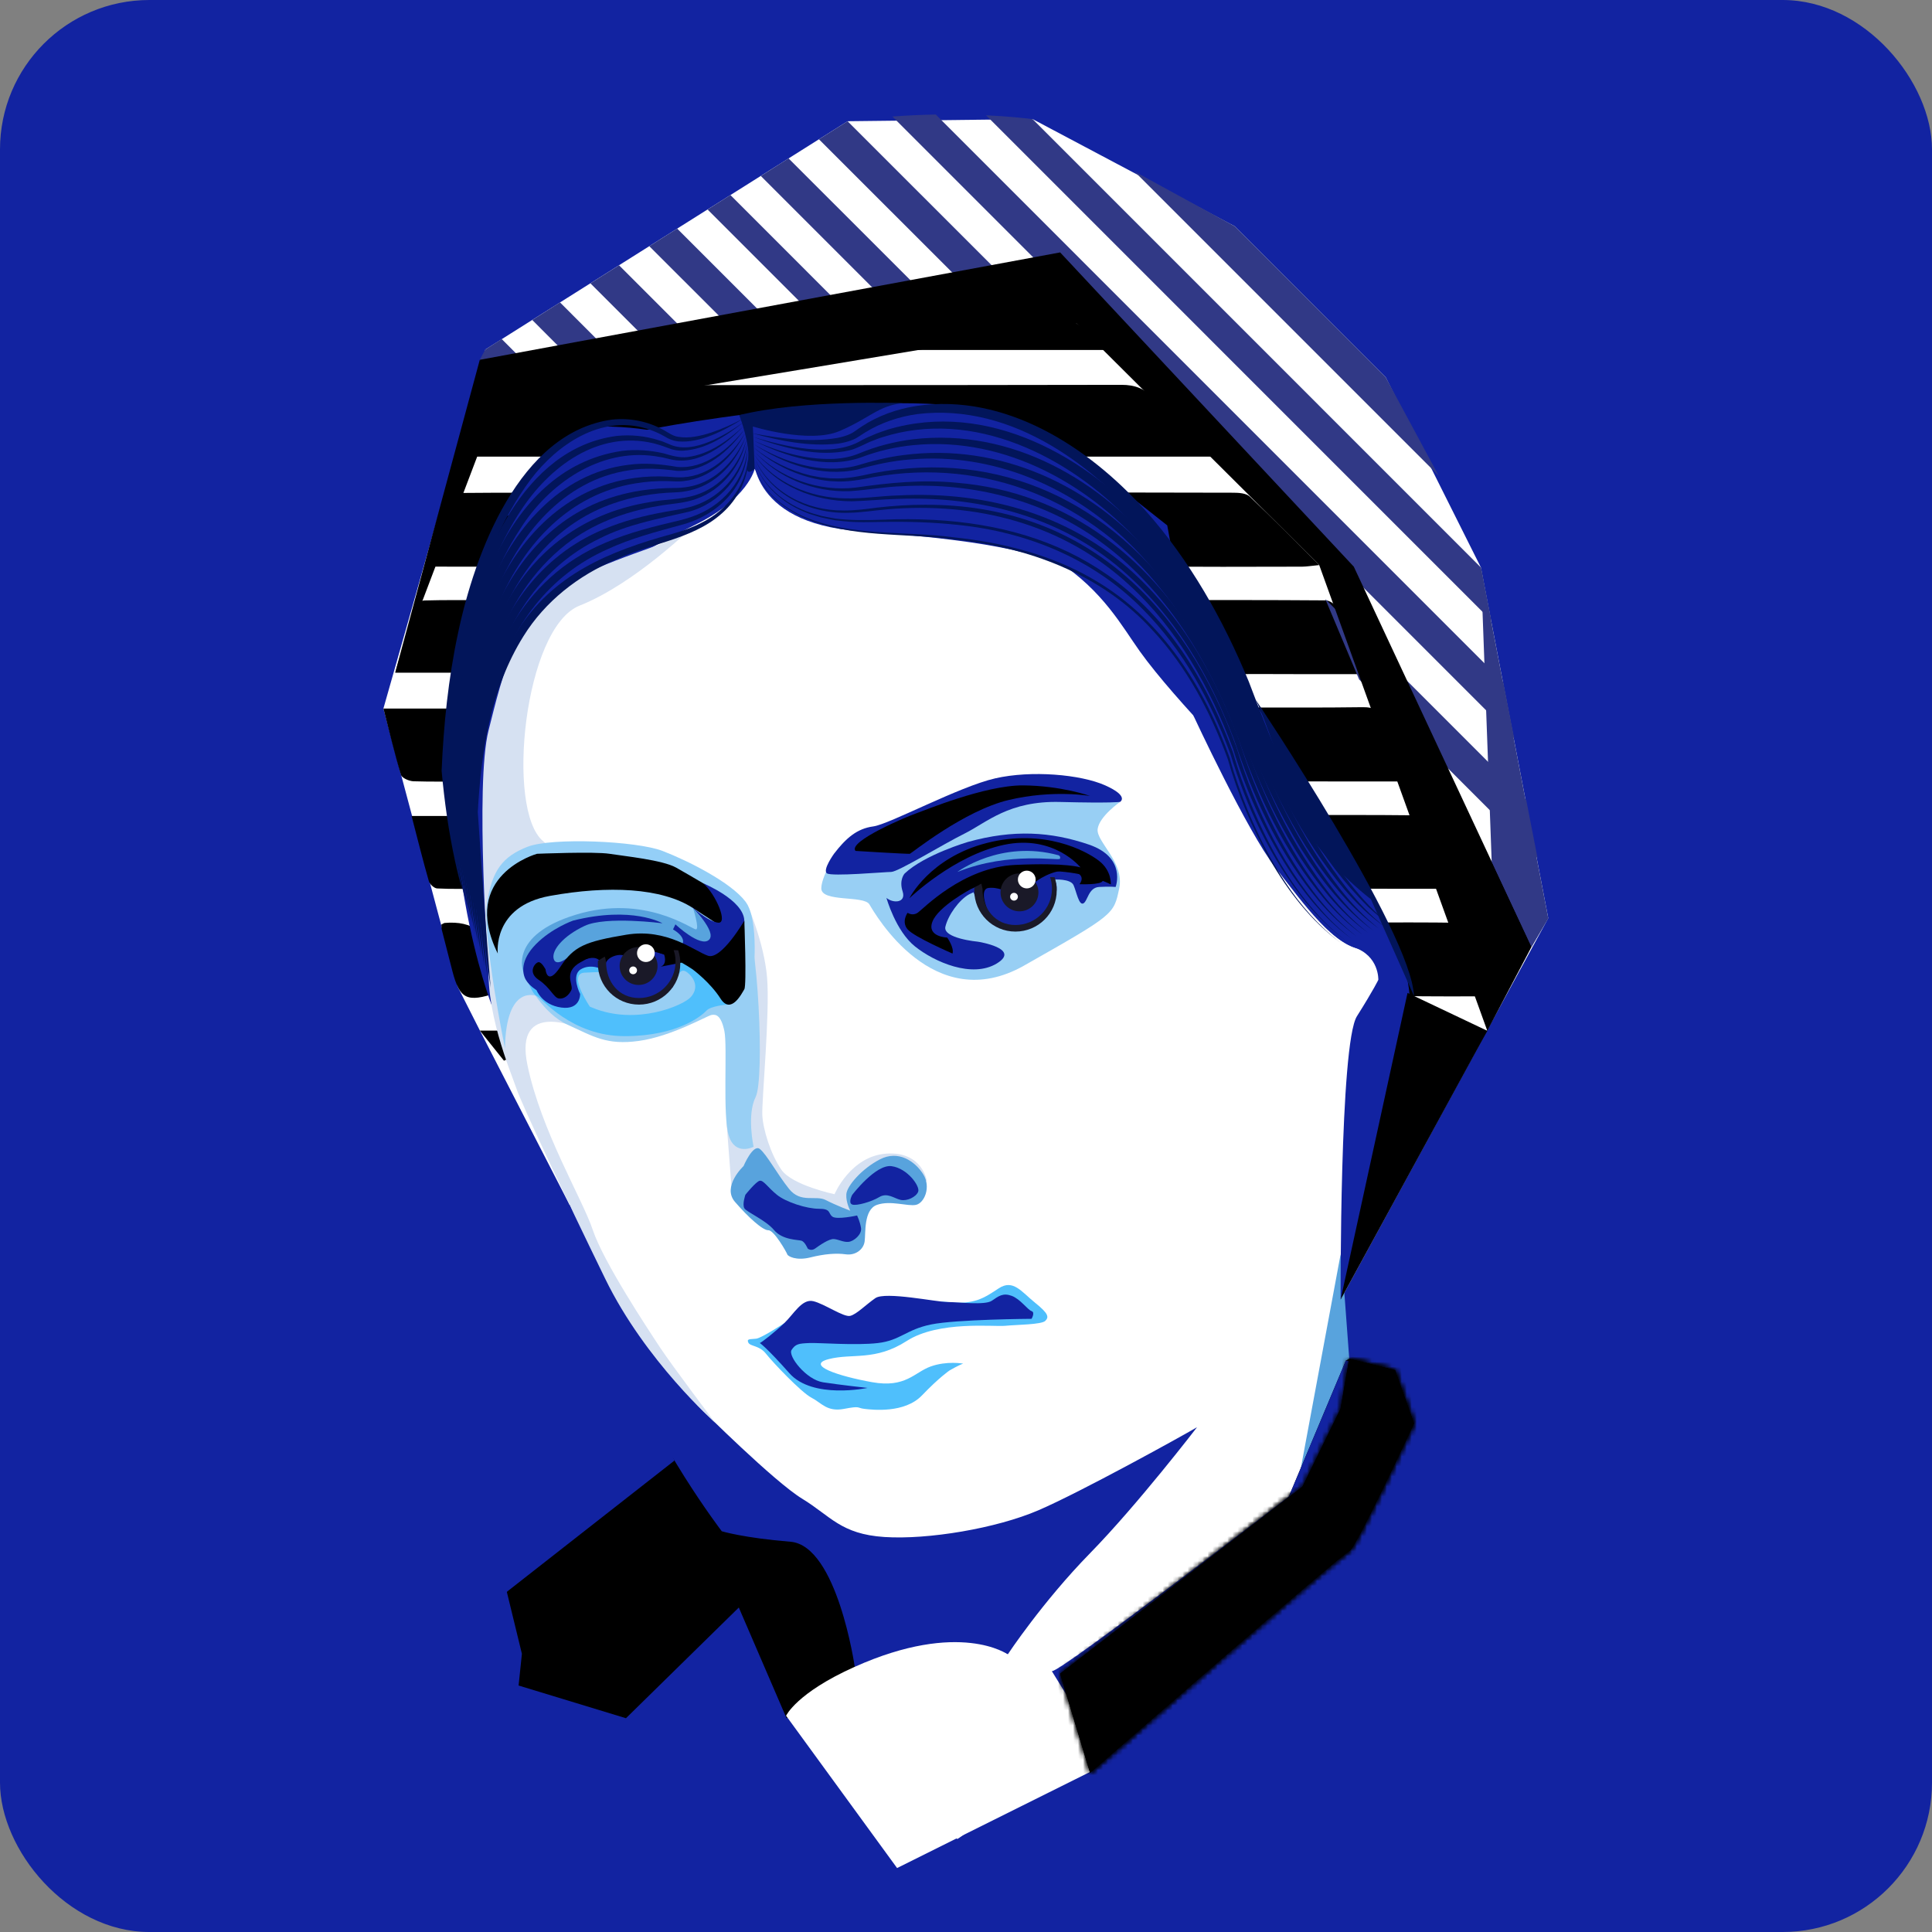 <svg width="388" height="388" viewBox="0 0 388 388" fill="none" xmlns="http://www.w3.org/2000/svg">
<rect x="0" y="0" width="388" height="388" fill="#808080" stroke="none"/>
<rect width="388" height="388" rx="30" fill="#1223A1"/>
<path d="M91.899 198.118L96.38 206.974L114.389 241.967C114.389 241.967 190.832 369.654 192.266 369.32C193.701 368.991 273.988 303.618 273.988 303.618L269.231 261.002L310.931 184.384L297.408 113.963L278.3 75.79L247.935 45.421L207.38 23.922L170.218 24.346L97.467 70.19L77 142.291L91.899 198.118Z" fill="white"/>
<path d="M101.783 319.68L104.812 332.131L104.148 338.501L125.711 345.067L148.374 322.834L157.96 345.067L175.603 334.741L172.93 316.913L155.425 303.812L117.743 282.941L101.783 319.68Z" fill="black"/>
<path d="M269.868 258.075L271.885 285.213L260.229 300.32L269.231 251.9L269.868 258.075Z" fill="#58A3DD"/>
<path d="M92.689 91.706C94.007 87.434 95.276 83.104 96.737 78.836C96.96 78.19 98.007 77.66 98.782 77.411C99.543 77.166 100.443 77.34 101.281 77.34C142.589 77.34 183.898 77.362 225.206 77.286C227.932 77.282 229.861 78.034 231.754 80.021C235.433 83.884 239.424 87.452 243.869 91.702H92.689V91.706Z" fill="black"/>
<path d="M264.937 113.482C263.271 113.643 262.381 113.799 261.49 113.803C250.844 113.821 240.194 113.883 229.548 113.727C228.154 113.705 226.729 112.6 225.41 111.838C224.186 111.135 223.139 110.115 221.909 109.424C216.19 106.194 210.435 103.027 203.888 99.392C205.491 99.156 206.302 98.937 207.113 98.933C220.631 98.911 234.15 98.902 247.664 98.951C248.795 98.951 250.278 99.049 251.004 99.735C255.574 104.056 259.98 108.551 264.933 113.482H264.937Z" fill="black"/>
<path d="M231.05 120.511C243.326 120.511 254.783 120.484 266.234 120.573C266.974 120.578 268.092 121.3 268.386 121.972C270.243 126.2 271.922 130.512 273.9 135.39C270.025 135.39 266.72 135.39 263.415 135.39C256.84 135.39 250.266 135.31 243.696 135.435C241.549 135.475 240.168 134.86 239.037 132.971C236.654 129.002 234.048 125.162 231.046 120.516L231.05 120.511Z" fill="black"/>
<path d="M282.674 156.934C273.356 156.934 264.67 156.97 255.989 156.872C255.232 156.863 254.238 156.128 253.775 155.446C250.978 151.317 248.301 147.107 245.316 142.514C246.568 142.327 247.423 142.095 248.283 142.091C256.755 142.064 265.227 142.149 273.699 142.024C275.966 141.993 277.129 142.732 277.89 144.871C279.271 148.76 280.919 152.555 282.674 156.934Z" fill="black"/>
<path d="M259.071 163.678C267.975 163.678 276.077 163.647 284.184 163.736C284.812 163.745 285.739 164.44 286.002 165.041C287.846 169.296 289.556 173.608 291.543 178.486C283.908 178.486 276.79 178.522 269.677 178.424C269.035 178.415 268.22 177.653 267.797 177.029C265.013 172.877 262.314 168.663 259.071 163.678Z" fill="black"/>
<path d="M120.006 99.797C114.977 104.185 109.961 108.595 104.888 112.93C104.309 113.424 103.396 113.75 102.63 113.759C97.262 113.83 91.895 113.794 85.882 113.794C87.356 109.023 88.652 104.644 90.104 100.318C90.3 99.73 91.263 99.009 91.877 99.004C101.169 98.92 110.46 98.946 119.756 98.946C119.841 99.231 119.925 99.512 120.006 99.797Z" fill="black"/>
<path d="M274.045 185.258C280.264 185.258 286.651 185.218 293.034 185.321C293.662 185.329 294.588 186.051 294.856 186.67C296.691 190.92 298.383 195.228 300.357 200.093C293.608 200.093 287.341 200.142 281.074 200.021C280.402 200.008 279.426 199.148 279.141 198.453C277.4 194.212 275.818 189.909 274.041 185.258H274.045Z" fill="black"/>
<path d="M146.134 69.98C153.844 69.245 161.55 68.488 169.265 67.775C182.957 66.515 196.694 65.593 210.333 63.886C216.029 63.174 218.417 66.662 221.918 70.288H146.161C146.152 70.185 146.143 70.083 146.134 69.98Z" fill="black"/>
<path d="M97.383 142.295C97.383 146.63 97.356 150.546 97.396 154.466C97.414 156.252 96.675 157.023 94.831 156.987C90.898 156.907 86.96 157.041 83.036 156.903C82.15 156.872 80.715 156.248 80.519 155.602C79.228 151.325 78.203 146.964 77.005 142.3H97.387L97.383 142.295Z" fill="black"/>
<path d="M276.082 221.68C277.053 216.454 277.917 211.813 278.808 207.01H298.691C295.836 211.928 293.235 216.499 290.509 220.994C290.237 221.444 289.253 221.64 288.598 221.649C284.683 221.707 280.763 221.68 276.077 221.68H276.082Z" fill="black"/>
<path d="M97.713 120.529V135.092H79.361C80.738 130.543 81.994 126.218 83.406 121.95C83.606 121.344 84.568 120.609 85.196 120.591C89.33 120.471 93.472 120.529 97.713 120.529Z" fill="black"/>
<path d="M82.653 163.866H96.764V178.491C93.642 178.491 90.711 178.575 87.789 178.424C87.192 178.393 86.301 177.582 86.123 176.963C84.912 172.735 83.852 168.463 82.653 163.866Z" fill="black"/>
<path d="M88.639 185.672C89.062 185.458 89.16 185.369 89.267 185.356C95.001 184.845 98.233 187.414 98.963 193.062C99.24 195.178 99.534 197.285 99.81 199.361C93.77 201.393 92.336 200.68 90.861 195.054C90.14 192.296 89.431 189.539 88.737 186.772C88.652 186.434 88.67 186.073 88.639 185.667V185.672Z" fill="black"/>
<path d="M286.38 228.407C283.503 233.383 281.414 237.722 278.585 241.504C277.525 242.92 274.733 243.041 271.882 244.056C272.893 238.528 273.592 234.314 274.492 230.149C274.639 229.467 275.659 228.523 276.323 228.487C279.383 228.309 282.461 228.407 286.38 228.407Z" fill="black"/>
<path d="M96.381 206.974H100.871C101.179 208.925 101.481 210.836 101.784 212.748C101.593 212.837 101.401 212.926 101.21 213.019C99.78 211.228 98.35 209.442 96.377 206.979L96.381 206.974Z" fill="black"/>
<path d="M98.7 201.753C98.7 201.753 86.425 170.107 92.977 131.818C99.529 93.529 119.867 89.234 124.437 87.595C129.007 85.956 179.504 76.948 200.929 83.091C222.354 89.234 269.03 167.3 274.353 177.404C279.675 187.507 282.949 193.904 283.154 201.148C283.359 208.391 278.856 226.406 278.856 226.406L269.235 261.007C269.235 261.007 269.03 209.616 272.509 204.092C275.987 198.564 276.807 196.777 276.807 196.777C276.807 196.777 277.012 191.957 271.894 190.242C266.776 188.532 256.157 177.479 253.061 157.731C253.061 157.731 236.069 140.83 228.906 130.798C221.739 120.765 213.86 102.545 164.471 101.521C164.471 101.521 154.472 100.496 151.568 94.152C151.568 94.152 150.245 100.255 139.367 105.521C128.486 110.787 115.092 119.54 115.092 119.54C115.092 119.54 105.337 131.822 105.097 132.642C104.856 133.461 103.422 154.733 103.017 155.459C102.607 156.185 104.825 178.415 104.825 178.415L98.709 201.758L98.7 201.753Z" fill="#1223A1"/>
<path d="M140.793 282.942C140.793 282.942 155.461 297.558 161.131 301.006C166.801 304.459 168.854 308.098 177.602 308.673C186.351 309.248 200.078 306.949 208.546 303.305C217.013 299.661 237.138 288.546 240.398 286.626C240.398 286.626 228.483 302.151 218.915 311.929C209.348 321.708 202.386 332.248 202.386 332.248C202.386 332.248 193.762 327.263 171.656 334.738C171.656 334.738 168.142 310.392 158.752 309.626C149.363 308.86 144.953 307.519 144.953 307.519C144.953 307.519 131.203 289.499 125.622 273.017C120.041 256.53 114.393 241.962 114.393 241.962C114.393 241.962 134.356 276.705 140.797 282.938L140.793 282.942Z" fill="#1223A1"/>
<path d="M157.503 265.729C157.503 265.729 153.013 268.691 151.873 268.843C150.732 268.994 149.899 268.794 150.278 269.618C150.657 270.437 152.474 270.134 153.846 271.881C155.218 273.627 160.915 279.632 162.968 280.697C165.022 281.761 166.082 283.592 169.502 282.942C172.923 282.292 172.01 282.755 173.605 282.942C175.199 283.129 181.658 283.886 185.155 280.238C188.651 276.589 190.7 275.222 190.7 275.222C190.7 275.222 192.522 274.157 193.435 273.854C193.435 273.854 190.17 273.253 186.901 274.429C183.636 275.6 181.885 278.795 175.124 277.578C168.362 276.362 161.703 274.157 166.438 272.945C171.173 271.729 175.734 273.4 182.112 269.297C188.495 265.194 199.586 266.486 201.867 266.259C204.147 266.032 209.158 266.032 209.92 265.27C210.682 264.508 210.606 263.826 207.867 261.621C205.132 259.416 203.461 256.832 200.575 258.735C197.689 260.632 195.684 262.098 190.268 261.479C184.852 260.86 176.571 264.967 176.571 264.967L168.67 266.334L157.507 265.729H157.503Z" fill="#4FBFFC"/>
<path d="M152.597 269.716C152.909 269.632 155.595 267.551 157.501 265.729C159.407 263.907 161.055 260.789 163.309 261.31C165.563 261.831 169.456 264.602 170.761 264.259C172.066 263.916 173.799 262.094 175.79 260.704C177.785 259.319 188.097 261.484 190.262 261.484C192.426 261.484 197.803 262.179 199.188 261.225C200.573 260.272 201.442 259.604 203.175 260.241C204.907 260.878 206.382 263.043 207.161 263.306C207.941 263.564 207.161 264.856 207.161 264.856C207.161 264.856 191.994 264.954 186.966 265.992C181.937 267.03 180.814 269.199 176.307 269.721C171.799 270.242 164.605 269.636 162.525 269.721C160.445 269.805 159.75 269.894 158.971 271.106C158.191 272.318 161.919 277.089 165.296 277.606C168.677 278.127 174.222 278.733 174.222 278.733C174.222 278.733 163.216 281.071 158.534 275.784C153.853 270.496 152.588 269.716 152.588 269.716H152.597Z" fill="#1223A1"/>
<path d="M98.118 195.344C98.118 195.344 95.347 157.567 98.118 146.679C100.889 135.792 103.868 121.773 115.503 116.106C127.133 110.44 136.081 109.094 139.364 105.517C139.364 105.517 127.547 117.215 116.398 121.626C105.249 126.036 101.485 162.726 109.093 168.944C116.697 175.168 98.123 195.344 98.123 195.344H98.118Z" fill="#D6E1F2"/>
<path d="M116.464 206.552C116.464 206.552 103.164 200.534 105.917 213.845C108.67 227.16 116.959 240.734 119.066 247.051C121.168 253.368 129.97 266.705 132.549 270.603C135.132 274.501 143.591 285.687 143.591 285.687C143.591 285.687 129.636 273.396 121.569 256.865C113.507 240.333 104.768 221.783 103.694 218.558C102.621 215.333 96.977 202.356 98.318 192.043C99.659 181.73 113.422 200.258 113.422 200.258L116.456 206.552H116.464Z" fill="#D6E1F2"/>
<path d="M150.066 181.625C150.066 181.625 153.447 189.194 154.048 196.291C154.649 203.387 152.97 221.01 153.09 223.888C153.21 226.766 154.769 231.8 156.925 234.918C159.081 238.037 167.593 239.832 167.593 239.832C167.593 239.832 170.831 232.161 178.025 231.68C185.214 231.198 186.132 237.119 186.132 237.119L172.934 240.674L171.655 246.069L155.246 244.63L146.881 238.077L145.919 225.554C145.919 225.554 148.449 192.451 148.369 192.045C148.289 191.64 150.061 181.625 150.061 181.625H150.066Z" fill="#D6E1F2"/>
<path d="M149.328 234.18C149.328 234.18 144.932 238.287 147.604 241.374C150.277 244.457 153.163 247.098 154.308 247.067C155.457 247.036 157.987 251.509 158.103 251.901C158.218 252.293 159.884 253.237 162.731 252.529C165.577 251.816 167.951 251.633 169.848 251.901C171.746 252.172 173.407 250.983 173.643 249.321C173.879 247.66 173.407 242.92 176.133 241.967C178.864 241.013 182.302 242.327 183.964 241.967C185.625 241.606 187.046 238.403 185.389 235.792C183.728 233.182 180.405 230.928 176.73 232.825C173.051 234.723 170.089 238.167 169.969 239.824C169.848 241.485 170.762 243.147 170.762 243.147C170.762 243.147 167.911 242.078 165.853 241.013C163.8 239.944 160.833 241.726 158.459 238.759C156.085 235.792 153.965 231.819 152.597 230.749C151.23 229.68 149.328 234.175 149.328 234.175V234.18Z" fill="#58A3DD"/>
<path d="M107.85 200.06C107.85 200.06 101.636 197.303 101.409 210.529C101.409 210.529 96.821 188.055 97.815 181.377C98.808 174.699 101.048 171.986 105.917 170.066C110.79 168.146 127.832 168.881 133.043 170.886C138.25 172.89 146.789 177.216 149.697 181.043C152.606 184.869 151.247 196.287 151.247 196.287L128.246 197.806L107.85 200.06Z" fill="#94CFF7"/>
<path d="M99.97 191.498C99.97 191.498 98.79 182.018 110.464 179.916C122.139 177.813 132.873 178.272 139.18 182.37C145.488 186.469 146.423 187.088 146.423 187.088L148.374 183.68L144.307 179.212C144.307 179.212 138.535 175.786 135.782 174.24C133.029 172.694 125.417 171.946 122.401 171.465C119.386 170.988 107.841 171.465 107.841 171.465C107.841 171.465 92.233 175.795 99.97 191.498Z" fill="black"/>
<path d="M105.124 195.209C105.124 195.209 101.979 187.854 115.707 183.68C129.435 179.506 138.958 186.647 139.755 186.647C140.553 186.647 139.181 182.37 139.181 182.37L146.423 190.825C146.423 190.825 143.787 195.231 142.326 195.342C140.869 195.458 119.805 192.376 119.066 193.36C118.326 194.345 115.596 198.078 114.781 198.118C113.966 198.153 105.124 195.209 105.124 195.209Z" fill="#58A3DD"/>
<path d="M105.916 197.222C105.916 197.222 108.905 203.499 114.036 205.816C119.167 208.132 121.795 209.954 128.339 209.041C134.882 208.132 142 203.993 142.908 203.829C143.817 203.664 144.81 203.913 145.474 207.054C146.138 210.199 145.06 224.098 146.383 228.152C147.706 232.206 151.345 230.303 151.345 230.303C151.345 230.303 149.937 223.933 151.759 220.294C153.581 216.654 152.249 187.524 149.483 183.68C146.712 179.835 146.632 185.542 146.632 185.542C146.632 185.542 143.323 195.03 143.073 195.209C142.824 195.387 136.476 191.979 136.476 191.979C136.476 191.979 124.74 189.948 124.432 190.184C124.125 190.424 114.927 194.679 114.927 194.679L105.916 197.218V197.222Z" fill="#98CFF4"/>
<path d="M136.196 196.091C136.196 196.091 136.606 194.118 138.089 195.343C139.577 196.568 140.317 198.425 138.758 200.207C137.199 201.989 127.698 205.967 119.061 202.408C110.429 198.849 118.62 202.408 118.62 202.408C118.62 202.408 113.952 195.681 117.284 195.343C117.653 195.303 120.553 195.209 120.553 195.209L120.059 193.49C120.059 193.49 115.947 192.942 115.573 193.044C115.204 193.151 105.912 196.777 105.912 196.777C105.912 196.777 106.879 199.682 107.845 200.06C108.812 200.443 114.754 208.088 125.457 208.088C136.161 208.088 140.985 203.927 141.88 202.96C142.771 201.994 146.04 201.753 146.04 201.753L147.599 200.06L141.506 192.554L134.517 190.723L136.196 196.091Z" fill="#4FBFFC"/>
<path d="M136.896 189.636C137.314 189.516 137.644 188.081 135.163 186.66L135.64 185.64C135.64 185.64 140.682 190.349 142.383 188.745C144.085 187.141 138.771 181.96 138.771 181.96C138.771 181.96 142.178 185.097 144.223 185.302C146.267 185.507 143.764 179.591 141.243 177.408C141.243 177.408 149.35 180.731 149.479 184.892C149.608 189.048 144.904 193.267 144.7 193.204C144.495 193.142 141.907 193.097 141.702 193.053C141.497 193.004 136.896 189.645 136.896 189.645V189.636Z" fill="#1223A1"/>
<path d="M120.923 192.041L121.778 196.291L123.996 199.574L128.339 201.147L131.577 200.145L135.083 198.287L135.942 194.683L136.196 191.079L134.223 189.275H121.35L120.923 192.041Z" fill="#1223A1"/>
<path d="M169.047 169.593C169.047 169.593 164.94 175.567 164.94 178.409C164.94 181.251 173.488 179.768 174.597 181.621C175.706 183.474 187.474 204.234 205.679 193.908C223.883 183.581 223.66 183.666 224.77 178.409C225.879 173.148 220.106 169.041 220.44 166.488C220.774 163.936 224.943 161.045 224.943 161.045L202.392 159.16L169.052 169.589L169.047 169.593Z" fill="#98CFF4"/>
<path d="M178.022 180.317C178.022 180.317 179.853 186.936 183.755 190.068C187.657 193.2 195.22 196.51 200.182 193.494C205.144 190.478 196.382 189.119 196.382 189.119C196.382 189.119 189.291 188.469 189.861 186.103C190.432 183.738 192.614 180.726 194.623 179.604L195.509 179.189C195.509 179.189 197.22 184.018 199.344 185.021C201.474 186.028 208.271 188.228 210.814 182.972C213.353 177.71 211.643 176.646 211.643 176.646C211.643 176.646 215.01 176.41 215.602 177.768C216.195 179.127 216.667 181.844 217.553 181.435C218.44 181.02 218.56 178.245 220.742 178.125C222.93 178.004 224.052 178.125 224.052 178.125C224.052 178.125 226.297 172.213 218.676 169.616C211.055 167.014 203.549 166.542 194.387 169.086C194.387 169.086 185.719 171.625 181.692 175.412C181.692 175.412 180.503 176.655 181.269 179.016C182.035 181.381 179.318 181.439 178.018 180.317H178.022Z" fill="#1223A1"/>
<path d="M191.287 191.497C191.287 191.497 183.577 188.174 182.271 186.633C180.966 185.091 182.271 183.309 182.271 183.309C182.271 183.309 183.22 184.022 184.289 183.309C185.358 182.596 193.305 174.177 203.857 173.7C214.409 173.224 216.997 174.208 216.997 174.208C216.997 174.208 211.687 167.535 201.607 169.669C191.527 171.803 182.632 180.396 182.632 180.396C182.632 180.396 186.663 172.252 198.169 169.299C209.674 166.345 218.092 170.854 220.702 172.872C223.313 174.89 223.077 177.616 223.077 177.616C223.077 177.616 210.743 170.974 194.97 178.565C194.97 178.565 188.449 182.004 187.26 185.087C186.075 188.169 190.227 188.29 190.227 188.29C190.227 188.29 191.652 190.308 191.296 191.493L191.287 191.497Z" fill="black"/>
<path d="M196.422 177.905C196.422 177.905 195.976 180.609 198.257 182.587C198.257 182.587 196.587 178.6 198.498 178.329C200.404 178.057 202.618 179.246 202.618 179.246C202.618 179.246 202.097 175.446 206.239 175.188C206.239 175.188 208.203 175.023 207.86 177.166C207.86 177.166 211.468 174.306 215.014 174.916C218.555 175.531 216.787 177.571 216.787 177.571C216.787 177.571 221.152 177.763 221.455 176.903C221.757 176.039 216.208 174.983 216.208 174.983C216.208 174.983 207.624 174.199 207.522 174.235C207.419 174.27 198.052 175.834 198.052 175.834L196.422 177.896V177.905Z" fill="black"/>
<path d="M204.738 183.021C206.841 183.021 208.546 181.315 208.546 179.212C208.546 177.108 206.841 175.403 204.738 175.403C202.635 175.403 200.93 177.108 200.93 179.212C200.93 181.315 202.635 183.021 204.738 183.021Z" fill="#1A1928"/>
<path d="M212.22 178.825C212.22 183.404 208.506 187.088 203.927 187.088C199.348 187.088 195.664 183.404 195.664 178.825C195.664 178.615 195.664 178.437 195.695 178.254C195.967 178.197 196.755 177.537 197.116 177.479C197.085 177.631 197.317 178.361 197.317 178.508C197.317 182.549 199.887 185.77 203.931 185.77C207.976 185.77 211.267 182.504 211.267 178.464C211.267 177.658 211.147 176.878 210.88 176.156C211.24 176.156 211.539 176.156 211.806 176.187C212.073 177.025 212.225 177.894 212.225 178.82L212.22 178.825Z" fill="#1A1928"/>
<path d="M206.204 178.414C207.188 178.414 207.985 177.617 207.985 176.633C207.985 175.648 207.188 174.851 206.204 174.851C205.22 174.851 204.422 175.648 204.422 176.633C204.422 177.617 205.22 178.414 206.204 178.414Z" fill="white"/>
<path d="M203.642 180.869C204.072 180.869 204.421 180.52 204.421 180.089C204.421 179.659 204.072 179.31 203.642 179.31C203.211 179.31 202.862 179.659 202.862 180.089C202.862 180.52 203.211 180.869 203.642 180.869Z" fill="white"/>
<path d="M192.268 175.114C192.268 175.114 200.94 168.57 212.592 171.764C212.592 171.764 213.051 171.946 212.868 172.454C212.686 172.958 202.82 170.895 192.268 175.114Z" fill="#58A3DD"/>
<path d="M167.488 171.464C167.488 171.464 165.119 174.738 166.085 175.398C167.052 176.057 177.577 175.121 178.98 175.108C180.383 175.095 189.243 169.62 193.715 167.401C198.187 165.183 202.548 160.795 212.908 161.058C223.273 161.32 224.939 161.044 224.939 161.044C224.939 161.044 226.868 159.922 221.955 157.725C217.042 155.529 207.131 154.652 199.853 156.318C192.574 157.984 178.628 165.53 175.381 165.967C172.134 166.403 169.943 168.266 167.488 171.46V171.464Z" fill="#1223A1"/>
<path d="M171.809 170.886C171.809 170.886 182.441 171.546 182.739 171.461C183.038 171.376 193.63 162.774 202.587 160.658C211.545 158.538 218.917 159.852 218.917 159.852C218.917 159.852 213.113 157.776 205.447 157.731C197.781 157.687 185.452 162.859 183.929 163.367C182.405 163.874 170.161 168.997 171.813 170.886H171.809Z" fill="black"/>
<path d="M113.746 192.5C113.746 192.5 111.573 194.193 111.181 192.5C110.789 190.807 113.127 187.952 117.408 185.943C121.688 183.934 133.042 185.421 133.042 185.421C133.042 185.421 127.011 181.889 115.074 184.887C115.074 184.887 110.793 186.393 107.613 189.636C104.433 192.879 104.887 195.543 105.604 196.772C106.317 198.002 107.747 198.844 107.747 198.844C107.747 198.844 108.851 201.828 112.74 202.345C116.633 202.866 116.504 199.619 116.504 199.619C116.504 199.619 114.624 195.886 116.633 194.67C118.642 193.453 120.98 194.67 120.98 194.67L121.368 190.536L115.982 191.378L113.746 192.487V192.5Z" fill="#1223A1"/>
<path d="M109.56 194.684C109.56 194.684 108.829 193.231 108.184 193.231C107.538 193.231 105.836 195.227 108.184 196.782C110.531 198.337 111.181 200.359 112.232 200.524C113.284 200.684 114.255 199.878 114.745 198.822C115.23 197.771 112.963 195.258 116.606 193.236C120.25 191.213 128.103 187.315 139.118 194.688C139.118 194.688 142.601 197.245 144.704 200.546C146.811 203.847 148.993 199.473 149.483 198.662C149.973 197.851 149.483 184.896 149.483 184.896C149.483 184.896 144.869 192.835 142.196 191.944C139.523 191.053 134.018 186.344 125.76 187.721C117.502 189.097 115.257 190.046 112.562 194.131C109.867 198.216 109.564 194.693 109.564 194.693L109.56 194.684Z" fill="black"/>
<path d="M117.744 192.62C117.744 192.62 119.677 191.81 120.559 193.106C121.441 194.402 121.806 195.342 121.806 195.342C121.806 195.342 120.613 193.106 123.156 192.068C125.704 191.03 127.263 193.106 127.263 193.106C127.263 193.106 126.648 190.99 130.047 190.723L133.365 191.672C133.365 191.672 134.118 193.627 132.666 194.144L136.897 193.315L136.198 191.075L125.236 188.736C125.236 188.736 119.365 190.242 119.103 190.348C118.84 190.455 117.744 191.493 117.744 191.493V192.616V192.62Z" fill="black"/>
<path d="M136.621 193.489C136.621 198.069 132.906 201.753 128.327 201.753C123.748 201.753 120.064 198.069 120.064 193.489C120.064 193.28 120.064 193.102 120.096 192.919C120.367 192.861 121.156 192.202 121.517 192.144C121.485 192.295 121.717 193.026 121.717 193.173C121.717 197.213 124.287 200.434 128.332 200.434C132.376 200.434 135.668 197.169 135.668 193.128C135.668 192.322 135.547 191.542 135.28 190.821C135.641 190.821 135.939 190.821 136.207 190.852C136.474 191.689 136.625 192.558 136.625 193.485L136.621 193.489Z" fill="#1A1928"/>
<path d="M128.246 197.806C130.349 197.806 132.054 196.101 132.054 193.997C132.054 191.894 130.349 190.188 128.246 190.188C126.143 190.188 124.438 191.894 124.438 193.997C124.438 196.101 126.143 197.806 128.246 197.806Z" fill="#1A1928"/>
<path d="M129.711 193.201C130.695 193.201 131.493 192.403 131.493 191.419C131.493 190.435 130.695 189.637 129.711 189.637C128.727 189.637 127.93 190.435 127.93 191.419C127.93 192.403 128.727 193.201 129.711 193.201Z" fill="white"/>
<path d="M127.15 195.654C127.58 195.654 127.929 195.305 127.929 194.874C127.929 194.444 127.58 194.095 127.15 194.095C126.719 194.095 126.37 194.444 126.37 194.874C126.37 195.305 126.719 195.654 127.15 195.654Z" fill="white"/>
<path d="M149.697 239.94C149.697 239.94 149.029 241.856 149.483 242.644C149.938 243.433 153.764 245.01 155.457 247.037C157.145 249.063 160.298 248.952 160.975 249.175C161.652 249.402 162.214 250.752 162.214 250.752C162.214 250.752 162.891 251.313 163.679 250.752C164.467 250.191 166.494 248.725 167.51 248.836C168.525 248.948 169.425 249.513 170.436 249.398C171.452 249.286 173.14 247.932 172.913 246.582C172.686 245.232 172.124 244.105 172.124 244.105C172.124 244.105 168.071 245.005 167.167 244.333C166.267 243.655 166.948 242.756 164.467 242.756C161.986 242.756 157.817 241.406 156.018 239.94C154.214 238.474 153.345 237.013 152.597 237.125C151.849 237.236 149.697 239.94 149.697 239.94Z" fill="#1223A1"/>
<path d="M171.14 239.975C171.14 239.975 170.285 241.578 171.14 241.899C171.995 242.22 174.988 241.365 176.592 240.402C178.195 239.44 179.585 240.683 180.868 240.973C182.151 241.258 183.968 240.402 184.396 239.333C184.823 238.264 182.258 234.629 179.051 234.201C175.844 233.774 171.14 239.975 171.14 239.975Z" fill="#1223A1"/>
<path d="M192.49 65.914L184.41 66.961L152.794 35.341L158.362 31.808L192.49 65.914Z" fill="#313986"/>
<path d="M209.585 63.694L201.291 64.772L164.468 27.975L170.218 24.349L209.585 63.694Z" fill="#313986"/>
<path d="M160.188 70.106L152.135 71.153L130.398 49.444L135.997 45.912L160.188 70.106Z" fill="#313986"/>
<path d="M175.604 68.096L168.989 68.965L142.104 42.075L146.687 39.171L175.604 68.096Z" fill="#313986"/>
<path d="M143.332 72.288L135.039 73.366L118.571 56.901L124.322 53.275L143.332 72.288Z" fill="#313986"/>
<path d="M126.238 74.506L118.153 75.553L106.897 64.265L112.465 60.732L126.238 74.506Z" fill="#313986"/>
<path d="M109.351 76.69L101.748 77.678L96.358 72.257C96.719 71.567 97.076 70.88 97.468 70.19L100.759 68.092L109.351 76.685V76.69Z" fill="#313986"/>
<path d="M187.929 23C185.203 23.049 182.281 23.174 179.217 23.401L304.1 148.3L301.895 136.98L187.929 23Z" fill="#313986"/>
<path d="M293.979 186.496L299.391 199.37L301.169 201.147L303.917 196.434L293.979 186.496Z" fill="#313986"/>
<path d="M247.935 45.425L227.833 34.435L288.927 95.537L278.299 75.793L247.935 45.425Z" fill="#313986"/>
<path d="M207.38 23.927C205.563 23.7 202.325 23.357 198.026 23.152L299.485 124.623L297.409 113.967L207.38 23.927Z" fill="#313986"/>
<path d="M280.157 153.61L286.763 169.331L307.577 190.148L310.931 184.388L280.157 153.61Z" fill="#313986"/>
<path d="M266.153 120.293L272.942 136.446L308.776 172.29L306.509 160.658L266.153 120.293Z" fill="#313986"/>
<path d="M103.502 83.523C106.001 83.451 216.216 64.986 216.216 64.986L264.936 113.481L298.691 207.01L307.572 190.148L271.881 113.802L212.907 50.691L96.349 72.261L103.498 83.518L103.502 83.523Z" fill="black"/>
<path d="M299.572 173.028L297.407 113.966L310.93 184.388L307.576 190.148L299.572 173.028Z" fill="#313986"/>
<path d="M269.23 261.006L298.691 207.01L282.673 199.405L269.23 261.006Z" fill="black"/>
<path d="M79.361 135.092L96.354 72.266L101.281 77.345L79.361 135.092Z" fill="black"/>
<path d="M270.968 272.887L280.152 275.176L283.956 285.872C283.956 285.872 272.13 311.247 270.963 311.492C269.796 311.741 218.911 356.018 218.911 356.018L212.902 336.118L261.582 298.555L269.222 282.941L270.959 272.887H270.968Z" fill="black"/>
<mask id="mask0_102_9285" style="mask-type:luminance" maskUnits="userSpaceOnUse" x="212" y="272" width="72" height="85">
<path d="M270.968 272.887L280.152 275.176L283.956 285.872C283.956 285.872 272.13 311.247 270.963 311.492C269.796 311.741 218.911 356.018 218.911 356.018L212.902 336.118L261.582 298.555L269.222 282.941L270.959 272.887H270.968Z" fill="white"/>
</mask>
<g mask="url(#mask0_102_9285)">
<path d="M473.346 268.142H257.788V483.727H473.346V268.142Z" fill="black"/>
<mask id="mask1_102_9285" style="mask-type:luminance" maskUnits="userSpaceOnUse" x="257" y="268" width="217" height="216">
<path d="M473.347 268.142H257.789V483.727H473.347V268.142Z" fill="white"/>
</mask>
<g mask="url(#mask1_102_9285)">
<path d="M474.096 307.668H257.042V336.41H474.096V307.668Z" fill="black"/>
<path d="M474.096 343.596H257.042V372.339H474.096V343.596Z" fill="black"/>
<path d="M474.097 271.736H257.043V300.478H474.097V271.736Z" fill="black"/>
<path d="M258.538 307.668H41.483V336.41H258.538V307.668Z" fill="black"/>
<path d="M258.538 343.596H41.483V372.339H258.538V343.596Z" fill="black"/>
<path d="M258.538 271.736H41.483V300.478H258.538V271.736Z" fill="black"/>
</g>
<path d="M257.788 268.142H42.23V483.727H257.788V268.142Z" fill="black"/>
<mask id="mask2_102_9285" style="mask-type:luminance" maskUnits="userSpaceOnUse" x="42" y="268" width="216" height="216">
<path d="M257.788 268.142H42.23V483.727H257.788V268.142Z" fill="white"/>
</mask>
<g mask="url(#mask2_102_9285)">
<path d="M474.093 307.668H257.039V336.41H474.093V307.668Z" fill="black"/>
<path d="M474.093 343.596H257.039V372.339H474.093V343.596Z" fill="black"/>
<path d="M474.093 271.736H257.039V300.478H474.093V271.736Z" fill="black"/>
<path d="M258.537 307.668H41.482V336.41H258.537V307.668Z" fill="black"/>
<path d="M258.537 343.596H41.482V372.339H258.537V343.596Z" fill="black"/>
<path d="M258.537 271.736H41.482V300.478H258.537V271.736Z" fill="black"/>
</g>
</g>
<path d="M258.856 300.498L270.295 273.225L270.967 272.887L280.156 275.176L262.242 298.506L258.856 300.498Z" fill="black"/>
<path d="M212.908 336.118L202.387 332.251C202.387 332.251 192.748 325.306 171.657 334.742C159.943 339.982 157.869 344.571 157.869 344.571L180.16 375.156L219.264 355.679L212.908 336.118Z" fill="white"/>
<path d="M114.39 241.966L97.816 259.985L89.709 279.248L85.883 332.131L135.454 293.321L114.39 241.966Z" fill="#1223A1"/>
<path d="M211.242 335.606C212.636 336.118 258.857 300.498 258.857 300.498L270.296 273.226L280.157 275.177L258.857 306.561L215.487 342.493L211.237 335.611L211.242 335.606Z" fill="#1223A1"/>
<path d="M270.968 272.887L280.152 275.176L283.956 285.872C283.956 285.872 272.13 311.247 270.963 311.492C269.796 311.741 218.911 356.018 218.911 356.018L212.902 336.118L261.582 298.555L269.222 282.941L270.959 272.887H270.968Z" fill="black"/>
<mask id="mask3_102_9285" style="mask-type:luminance" maskUnits="userSpaceOnUse" x="212" y="272" width="72" height="85">
<path d="M270.968 272.887L280.152 275.176L283.956 285.872C283.956 285.872 272.13 311.247 270.963 311.492C269.796 311.741 218.911 356.018 218.911 356.018L212.902 336.118L261.582 298.555L269.222 282.941L270.959 272.887H270.968Z" fill="white"/>
</mask>
<g mask="url(#mask3_102_9285)">
<path d="M473.346 268.142H257.788V483.727H473.346V268.142Z" fill="black"/>
<mask id="mask4_102_9285" style="mask-type:luminance" maskUnits="userSpaceOnUse" x="257" y="268" width="217" height="216">
<path d="M473.347 268.142H257.789V483.727H473.347V268.142Z" fill="white"/>
</mask>
<g mask="url(#mask4_102_9285)">
<path d="M474.096 307.668H257.042V336.41H474.096V307.668Z" fill="black"/>
<path d="M474.096 343.596H257.042V372.339H474.096V343.596Z" fill="black"/>
<path d="M474.097 271.736H257.043V300.478H474.097V271.736Z" fill="black"/>
<path d="M258.538 307.668H41.483V336.41H258.538V307.668Z" fill="black"/>
<path d="M258.538 343.596H41.483V372.339H258.538V343.596Z" fill="black"/>
<path d="M258.538 271.736H41.483V300.478H258.538V271.736Z" fill="black"/>
</g>
<path d="M257.788 268.142H42.23V483.727H257.788V268.142Z" fill="black"/>
<mask id="mask5_102_9285" style="mask-type:luminance" maskUnits="userSpaceOnUse" x="42" y="268" width="216" height="216">
<path d="M257.788 268.142H42.23V483.727H257.788V268.142Z" fill="white"/>
</mask>
<g mask="url(#mask5_102_9285)">
<path d="M474.093 307.668H257.039V336.41H474.093V307.668Z" fill="black"/>
<path d="M474.093 343.596H257.039V372.339H474.093V343.596Z" fill="black"/>
<path d="M474.093 271.736H257.039V300.478H474.093V271.736Z" fill="black"/>
<path d="M258.537 307.668H41.482V336.41H258.537V307.668Z" fill="black"/>
<path d="M258.537 343.596H41.482V372.339H258.537V343.596Z" fill="black"/>
<path d="M258.537 271.736H41.482V300.478H258.537V271.736Z" fill="black"/>
</g>
</g>
<path d="M270.968 272.887L280.152 275.176L283.956 285.872C283.956 285.872 272.13 311.247 270.963 311.492C269.796 311.741 218.911 356.018 218.911 356.018L212.902 336.118L261.582 298.555L269.222 282.941L270.959 272.887H270.968Z" fill="black"/>
<mask id="mask6_102_9285" style="mask-type:luminance" maskUnits="userSpaceOnUse" x="212" y="272" width="72" height="85">
<path d="M270.968 272.887L280.152 275.176L283.956 285.872C283.956 285.872 272.13 311.247 270.963 311.492C269.796 311.741 218.911 356.018 218.911 356.018L212.902 336.118L261.582 298.555L269.222 282.941L270.959 272.887H270.968Z" fill="white"/>
</mask>
<g mask="url(#mask6_102_9285)">
<path d="M473.346 268.142H257.788V483.727H473.346V268.142Z" fill="black"/>
<mask id="mask7_102_9285" style="mask-type:luminance" maskUnits="userSpaceOnUse" x="257" y="268" width="217" height="216">
<path d="M473.347 268.142H257.789V483.727H473.347V268.142Z" fill="white"/>
</mask>
<g mask="url(#mask7_102_9285)">
<path d="M474.096 307.668H257.042V336.41H474.096V307.668Z" fill="black"/>
<path d="M474.096 343.596H257.042V372.339H474.096V343.596Z" fill="black"/>
<path d="M474.097 271.736H257.043V300.478H474.097V271.736Z" fill="black"/>
<path d="M258.538 307.668H41.483V336.41H258.538V307.668Z" fill="black"/>
<path d="M258.538 343.596H41.483V372.339H258.538V343.596Z" fill="black"/>
<path d="M258.538 271.736H41.483V300.478H258.538V271.736Z" fill="black"/>
</g>
<path d="M257.788 268.142H42.23V483.727H257.788V268.142Z" fill="black"/>
<mask id="mask8_102_9285" style="mask-type:luminance" maskUnits="userSpaceOnUse" x="42" y="268" width="216" height="216">
<path d="M257.788 268.142H42.23V483.727H257.788V268.142Z" fill="white"/>
</mask>
<g mask="url(#mask8_102_9285)">
<path d="M474.093 307.668H257.039V336.41H474.093V307.668Z" fill="black"/>
<path d="M474.093 343.596H257.039V372.339H474.093V343.596Z" fill="black"/>
<path d="M474.093 271.736H257.039V300.478H474.093V271.736Z" fill="black"/>
<path d="M258.537 307.668H41.482V336.41H258.537V307.668Z" fill="black"/>
<path d="M258.537 343.596H41.482V372.339H258.537V343.596Z" fill="black"/>
<path d="M258.537 271.736H41.482V300.478H258.537V271.736Z" fill="black"/>
</g>
</g>
<path d="M101.28 103.68C101.28 103.68 109.739 85.616 120.901 85.651C132.059 85.687 137.457 88.275 137.457 88.275C137.457 88.275 123.097 96.57 122.79 96.788C122.482 97.007 114.647 101.359 114.647 101.359L101.28 103.68Z" fill="#1223A1"/>
<path d="M150.259 90.436C150.682 94.632 149.007 98.873 146.161 101.942C140.286 108.259 131.088 108.852 123.685 112.389C116.144 115.565 109.489 120.759 105.151 127.731C98.568 138.231 96.608 150.896 95.957 163.089C96.229 167.04 96.866 176.462 97.178 180.725C97.49 185.118 98.167 194.041 98.545 198.433C97.717 192.709 96.951 186.525 96.323 180.801C95.726 175.749 95.093 168.265 94.612 163.111C95.022 150.669 96.982 137.59 103.797 126.862C111.053 115.271 122.433 110.674 135.03 107.212C136.923 106.66 139.012 105.952 140.763 105.038C146.313 102.397 150.513 96.779 150.259 90.431V90.436Z" fill="#02155A"/>
<path d="M150.136 89.735C150.1 97.669 144.194 103.487 136.778 105.43C131.811 106.784 126.68 108.125 122.043 110.285C110.208 115.52 102.926 125.565 99.228 137.727C96.765 145.509 95.723 154.241 95.269 162.095C95.821 170.011 96.48 179.851 97.144 187.723L97.915 196.258L97.273 192.017C95.91 182.119 94.828 172.14 93.981 162.188C94.111 157.978 94.445 153.764 95.006 149.577C97.393 132.328 104.574 116.183 121.486 109.038C126.306 106.931 131.459 105.688 136.533 104.494C137.263 104.303 138.025 104.089 138.742 103.844C144.956 101.817 149.766 96.44 150.136 89.735Z" fill="#02155A"/>
<path d="M150.011 89.032C149.459 95.42 144.568 101.096 138.345 102.766C132.27 104.183 126.021 105.288 120.43 108.139C108.774 113.743 101.963 124.492 98.453 136.614C96.11 144.49 95.064 153.257 94.6 161.173C95.13 168.804 95.781 178.28 96.471 185.862C96.703 188.147 97.028 191.795 97.286 194.081C96.823 191.368 96.413 188.641 96.048 185.911C94.93 177.718 94.048 169.504 93.34 161.267C93.625 152.811 94.565 144.325 96.925 136.168C100.484 123.584 107.669 112.527 119.842 106.905C123.718 105.118 127.82 103.92 131.958 103.1C133.994 102.668 136.109 102.441 138.109 101.933C144.238 100.499 149.044 95.318 150.015 89.037L150.011 89.032Z" fill="#02155A"/>
<path d="M149.89 88.332C148.808 93.5 145.093 98.28 140.002 100.129C137.494 101.104 134.768 101.131 132.167 101.626C125.49 102.739 119 105.172 113.646 109.337C100.212 119.881 96.021 137.803 94.422 154.036C94.212 155.72 94.056 158.847 93.932 160.255C94.43 167.868 95.076 176.408 95.802 184.004C96.074 186.636 96.35 189.274 96.658 191.906C96.181 189.3 95.762 186.681 95.388 184.057C94.257 176.181 93.375 168.274 92.693 160.344C93.21 146.623 95.206 132.324 102.208 120.242C108.363 109.506 118.234 102.82 130.43 100.851C133.521 100.231 136.746 100.378 139.748 99.407C144.772 97.812 148.456 93.389 149.886 88.332H149.89Z" fill="#02155A"/>
<path d="M149.766 87.634C148.345 91.665 145.557 95.341 141.704 97.341C139.771 98.348 137.562 98.842 135.392 98.891C131.192 99.043 126.992 99.742 123.036 101.154C103.081 108.166 96.24 130.779 94.075 149.898C93.99 150.87 93.688 153.685 93.598 154.643C93.514 155.73 93.349 158.305 93.264 159.405C93.576 164.087 93.977 169.602 94.413 174.547C94.841 179.621 95.38 184.677 96.035 189.729C94.128 179.714 92.961 169.571 92.053 159.418C92.672 134.69 100.204 102.78 128.943 98.477C131.076 98.16 133.232 98.009 135.383 98C137.468 98.009 139.539 97.653 141.437 96.771C145.263 94.993 148.131 91.483 149.775 87.629L149.766 87.634Z" fill="#02155A"/>
<path d="M149.64 86.93C147.217 91.692 142.825 96.053 137.271 96.623C136.344 96.757 134.946 96.637 133.997 96.619C131.872 96.57 129.748 96.717 127.659 97.069C114.47 99.171 105.281 109.115 100.261 120.987C95.606 131.772 93.713 143.612 92.813 155.271L92.586 158.478V158.411C92.889 163.276 93.277 168.145 93.713 173.001C94.15 177.865 94.702 182.712 95.397 187.55C94.898 185.158 94.453 182.752 94.069 180.338C92.911 173.09 92.034 165.806 91.401 158.491C91.887 145.55 93.593 132.342 98.773 120.332C104.051 107.983 113.695 97.839 127.498 95.982C129.668 95.688 131.859 95.603 134.033 95.728C134.897 95.799 136.336 95.911 137.209 95.848C142.616 95.527 146.981 91.402 149.64 86.93Z" fill="#02155A"/>
<path d="M149.52 86.23C146.424 90.6 141.649 94.81 135.952 94.561C132.736 94.133 129.503 93.901 126.3 94.454C113.013 96.427 104.113 107.631 99.405 119.481C94.528 131.446 92.742 144.9 91.918 157.489C92.363 164.478 92.947 171.473 93.789 178.426C94.091 180.743 94.399 183.059 94.769 185.371C93.74 180.805 93 176.172 92.341 171.535C91.691 166.893 91.17 162.242 90.76 157.565C90.76 157.547 90.76 157.516 90.76 157.498L90.92 154.224C91.557 142.213 93.37 130.074 97.9 118.861C102.84 106.535 112.238 95.077 126.149 93.353C129.436 92.899 132.781 93.206 136.019 93.772C141.507 94.24 146.246 90.257 149.524 86.226L149.52 86.23Z" fill="#02155A"/>
<path d="M149.395 85.525C145.792 89.316 140.304 93.561 134.723 92.26L133.133 91.882L131.525 91.61C120.434 90.006 110.198 97.134 104.483 106.208C99.668 113.523 96.786 121.965 94.804 130.474C92.813 139.045 91.806 147.861 91.241 156.637C91.793 165.181 92.617 174.505 94.14 183.201C93.085 178.848 92.336 174.429 91.682 170.001C91.031 165.542 90.506 161.078 90.118 156.588C90.252 153.478 90.47 149.71 90.742 146.613C92.635 125.676 100.341 94.185 124.906 90.554C127.703 90.211 130.58 90.416 133.32 91.053C134.807 91.485 136.504 92.007 138.086 91.784C142.433 91.249 146.246 88.461 149.399 85.534L149.395 85.525Z" fill="#02155A"/>
<path d="M149.275 84.826C145.769 87.606 141.729 90.279 137.093 90.515C136.367 90.537 135.605 90.426 134.901 90.23C134.652 90.154 133.943 89.878 133.685 89.793C132.964 89.508 132.068 89.245 131.32 89.045C120.118 86.341 110.287 93.714 104.474 102.717C97.143 113.996 94.011 127.459 92.065 140.627C91.379 145.532 90.902 150.949 90.573 155.649C90.818 159.894 91.205 164.144 91.651 168.371C92.118 172.608 92.715 176.831 93.517 181.019C92.991 178.952 92.51 176.867 92.109 174.769C90.911 168.443 90.043 162.072 89.481 155.657C89.838 146.641 90.702 137.544 92.617 128.71C96.074 112.37 104.982 90.029 123.819 87.553C126.692 87.25 129.627 87.544 132.367 88.439C133.142 88.64 134.019 89.076 134.763 89.361C139.333 91.188 145.565 87.441 149.275 84.817V84.826Z" fill="#02155A"/>
<path d="M149.15 84.128C145.502 86.44 140.567 89.077 136.108 88.636C135.208 88.533 134.304 88.172 133.529 87.678C132.322 86.979 131.021 86.426 129.685 86.039C120.656 83.33 111.882 89.273 106.612 96.245C94.492 112.522 91.343 134.988 90.034 154.798C90.256 158.389 90.626 162.937 91.076 166.817C91.512 170.849 92.096 174.867 92.88 178.845C92.305 176.899 91.811 174.921 91.383 172.929C90.091 166.951 89.245 160.906 88.689 154.807C89.085 145.555 90.034 136.293 91.976 127.197C95.339 111.164 104.278 86.783 122.941 84.266C126.496 83.883 130.148 84.622 133.271 86.355C134.237 86.881 135.106 87.58 136.237 87.731C138.424 88.092 140.732 87.544 142.838 86.872C145.012 86.146 147.119 85.206 149.141 84.119L149.15 84.128Z" fill="#02155A"/>
<path d="M151.212 90.436C151.212 90.436 149.679 105.026 172.645 106.674C195.611 108.323 209.108 110.559 217.593 115.535C226.078 120.511 239.668 133.848 239.668 133.848L234.416 105.516L217.254 91.942L200.93 84.494C200.93 84.494 172.953 81.09 171.661 81.211C170.365 81.331 154.722 87.443 155.145 87.871C155.568 88.298 151.216 90.436 151.216 90.436H151.212Z" fill="#1223A1"/>
<path d="M239.664 143.693C239.664 143.693 250.501 167.018 256.136 174.239C261.77 181.46 268.042 190.41 274.046 190.722C280.05 191.034 270.616 175.112 270.616 175.112C270.616 175.112 252.025 148.228 251.677 148.299C251.33 148.37 243.873 142.815 243.873 142.815L239.669 143.688L239.664 143.693Z" fill="#1223A1"/>
<path d="M151.617 93.447C152.757 98.441 157.193 101.934 161.71 103.863C171.104 107.778 181.531 106.584 191.437 107.894C201.442 108.95 211.477 111.454 220.158 116.692C233.347 124.493 241.935 138.075 246.977 152.246C247.93 155.77 249.155 159.236 250.536 162.626C254.727 172.676 260.411 182.579 269.181 189.297C263.257 184.926 258.692 178.984 255.039 172.645C251.436 166.288 248.523 159.351 246.554 152.398C243.115 143.002 238.34 133.955 231.485 126.6C221.21 115.253 206.346 109.81 191.384 108.335C181.482 106.945 171.002 108.103 161.63 104.041C157.113 102.045 152.699 98.481 151.612 93.452L151.617 93.447Z" fill="#02155A"/>
<path d="M151.572 92.734C153.398 98.218 158.632 101.934 164.061 103.355C165.059 103.698 166.712 103.929 167.763 104.139C170.899 104.535 174.088 104.482 177.237 104.37C205.103 103.19 227.565 111.935 241.369 137.256C243.837 141.724 245.903 146.397 247.645 151.186C248.647 154.758 249.921 158.273 251.342 161.717C254.937 170.266 259.533 178.574 266.081 185.225C267.408 186.534 268.807 187.764 270.29 188.9C267.279 186.69 264.607 184.049 262.224 181.171C255.164 172.484 250.304 161.948 247.088 151.377C243.128 140.739 237.601 130.493 229.547 122.399C219.699 112.309 206.328 106.829 192.422 105.422C187.388 104.869 182.315 104.736 177.242 104.82C174.707 104.847 172.141 104.972 169.611 104.691L167.71 104.491L165.83 104.112C165.171 103.992 164.592 103.84 163.977 103.635L163.064 103.355C162.761 103.261 162.449 103.176 162.16 103.043C157.451 101.256 153.104 97.666 151.567 92.739L151.572 92.734Z" fill="#02155A"/>
<path d="M151.527 92.022C154.721 98.963 162.057 102.594 169.482 102.522C171.656 102.536 173.994 102.228 176.155 101.939C179.34 101.574 182.582 101.36 185.785 101.369C217.668 101.262 238.006 121.384 248.318 150.104C252.157 162.551 258.032 175.269 267.146 184.736C268.486 186.076 269.903 187.342 271.404 188.5C266.771 185.145 262.994 180.762 259.761 176.071C254.451 168.217 250.424 159.294 247.623 150.358C243.057 138.143 236.501 126.405 226.822 117.517C213.454 105.151 195.998 100.758 178.124 102.295C175.647 102.496 172.93 102.955 170.444 102.977C162.703 103.253 154.632 99.395 151.527 92.022Z" fill="#02155A"/>
<path d="M151.478 91.314C155.616 97.074 162.819 99.987 169.763 100.085C173.273 100.183 176.791 99.595 180.297 99.502C198.434 98.549 215.971 103.516 229.12 116.47C236.75 123.91 242.389 133.202 246.562 142.958C247.609 145.382 248.62 147.868 249.409 150.402C252.999 161.201 257.889 171.759 265.025 180.695C267.239 183.426 269.724 185.943 272.508 188.108C269.653 186.032 267.078 183.577 264.802 180.882C257.386 172.075 252.353 161.49 248.576 150.679C247.502 147.409 246.037 144.09 244.634 140.931C240.211 131.434 234.3 122.475 226.452 115.459C213.788 103.903 197.174 99.595 180.319 100.192C177.25 100.264 174.15 100.593 171.072 100.673C163.611 100.665 155.727 97.684 151.474 91.318L151.478 91.314Z" fill="#02155A"/>
<path d="M151.435 90.601C156.61 96.076 164.481 98.816 171.928 97.907C178.561 96.945 185.269 96.29 191.972 96.936C214.693 98.749 232.167 112.746 242.675 132.436C245.24 137.078 247.472 142.139 249.338 147.101C253.236 158.853 258.336 170.44 266.091 180.192C268.318 182.958 270.817 185.511 273.627 187.707C270.736 185.617 268.135 183.132 265.832 180.405C257.988 171.068 252.661 159.833 248.697 148.366C248.207 147.115 247.361 145.008 246.871 143.751C241.254 130.365 233.063 117.628 221.241 108.959C209.865 100.469 195.353 96.878 181.282 97.64C177.723 97.738 174.196 98.428 170.65 98.642C163.488 98.9 156.183 96 151.443 90.592L151.435 90.601Z" fill="#02155A"/>
<path d="M151.39 89.889C154.7 92.575 158.633 94.477 162.762 95.484C163.131 95.551 164.339 95.782 164.735 95.854C165.252 95.903 166.245 96.014 166.726 96.058L167.394 96.067C170.085 96.201 172.713 95.604 175.332 95.034C200.85 90.125 223.299 101.012 237.802 122.083C238.248 122.787 239.61 124.801 240.051 125.491C240.546 126.284 241.655 128.191 242.145 128.997C244.341 132.873 246.368 137.096 248.096 141.208C248.853 142.932 249.646 145.15 250.336 146.906C254.238 158.564 259.516 169.972 267.129 179.688C269.374 182.49 271.886 185.088 274.723 187.315C271.792 185.208 269.164 182.691 266.83 179.933C258.648 170.24 253.209 158.541 248.942 146.674C248.025 144.34 246.884 141.524 245.829 139.248C242.501 131.955 238.43 124.877 233.406 118.622C219.322 100.669 198.097 91.822 175.47 95.814C172.819 96.353 170.085 96.874 167.363 96.656L166.682 96.624C161.051 96.072 155.608 93.613 151.386 89.889H151.39Z" fill="#02155A"/>
<path d="M151.346 89.18C157.426 92.833 164.989 95.328 172.036 93.515C175.073 92.588 178.28 91.773 181.421 91.394C200.841 88.851 219.188 97.506 231.816 112.051C239.74 121.045 245.512 131.701 249.855 142.807C250.118 143.533 251.089 145.903 251.303 146.674C255.361 158.198 260.643 169.496 268.189 179.171C270.456 182.014 272.982 184.655 275.85 186.918C269.873 182.642 265.311 176.726 261.374 170.587C256.782 163.197 253.049 155.28 250.038 147.119C249.254 144.994 248.39 142.896 247.517 140.807C244.653 134.165 241.272 127.692 237.223 121.696C236.404 120.448 235.33 119.054 234.47 117.833C232.15 114.835 229.58 111.851 226.885 109.191C215.295 97.707 199.322 90.86 182.891 92.267C179.26 92.526 175.733 93.296 172.232 94.29C164.918 95.894 157.381 93.203 151.35 89.18H151.346Z" fill="#02155A"/>
<path d="M151.301 88.468C156.307 90.686 161.773 92.335 167.287 92.161C169.104 92.085 170.904 91.742 172.548 91.052C176.004 89.617 179.665 88.668 183.385 88.214C203.268 85.929 221.219 96.469 233.459 111.499C234.007 112.194 235.477 114.092 236.038 114.818C236.568 115.571 237.949 117.522 238.461 118.248C240.203 120.912 242.025 123.825 243.539 126.614C244.256 127.995 245.454 130.174 246.091 131.581C247.24 133.911 248.519 136.82 249.525 139.212C250.946 142.629 252.14 146.148 253.458 149.601C257.53 159.842 262.407 169.91 269.213 178.633C271.503 181.515 274.05 184.215 276.95 186.513C273.93 184.362 271.235 181.769 268.839 178.94C259.129 167.585 253.392 153.61 248.056 139.827C247.022 137.466 245.744 134.619 244.572 132.325C243.926 130.949 242.733 128.815 242.007 127.452C240.506 124.716 238.706 121.856 236.982 119.241C236.483 118.538 235.112 116.613 234.59 115.883C233.615 114.671 232.19 112.742 231.156 111.602C219.629 97.622 202.035 87.572 183.505 89.39C179.87 89.733 176.289 90.566 172.873 91.867C165.844 94.348 157.662 91.635 151.292 88.459L151.301 88.468Z" fill="#02155A"/>
<path d="M151.256 87.755C157.545 89.639 166.984 92.009 172.943 88.477C173.634 88.08 174.783 87.577 175.54 87.269C176.244 86.944 177.491 86.557 178.231 86.289C198.15 80.302 218.577 91.613 231.347 106.532C238.167 114.386 243.605 123.46 247.93 132.9C250.309 138.027 252.206 143.355 254.211 148.63C258.407 159.001 263.369 169.211 270.242 178.094C272.558 181.03 275.128 183.783 278.072 186.121C274.999 183.943 272.268 181.301 269.836 178.428C261.333 168.298 255.396 156.243 250.683 143.952C248.981 139.653 247.133 135.292 245.053 131.149C240.336 121.58 234.412 112.488 227.044 104.741C214.595 91.586 195.411 82.008 177.237 87.795C176.427 88.018 175.416 88.468 174.641 88.757C173.456 89.292 171.964 90.098 170.699 90.419C164.325 91.92 157.251 89.925 151.26 87.751L151.256 87.755Z" fill="#02155A"/>
<path d="M151.212 87.046C156.757 88.044 162.561 88.908 168.151 87.95C169.056 87.772 169.937 87.522 170.739 87.148C171.594 86.761 172.271 86.133 173.06 85.647C176.343 83.482 180.138 82.145 183.999 81.531C201.794 78.889 218.502 89.661 229.931 102.41C238.938 112.5 245.655 124.422 250.786 136.873C256.149 151.075 261.882 165.432 271.24 177.549C273.596 180.543 276.184 183.372 279.182 185.737C277.614 184.641 276.139 183.412 274.741 182.098C265.133 172.64 258.715 160.461 253.356 148.219C251.846 144.704 250.563 141.114 249.044 137.603C244.563 127.166 239.031 117.107 231.967 108.193C220.613 93.875 203.438 80.845 184.244 83.157C180.561 83.669 176.966 84.867 173.799 86.814C172.953 87.313 172.173 87.968 171.256 88.32C170.303 88.716 169.323 88.939 168.343 89.086C162.557 89.75 156.749 88.556 151.212 87.055V87.046Z" fill="#02155A"/>
<path d="M148.462 83.363C148.462 83.363 150.912 89.742 150.186 92.941C149.465 96.135 151.558 94.152 151.558 94.152L151.202 85.653C151.202 85.653 162.52 89.172 168.613 86.561C174.707 83.951 176.382 81.492 181.201 80.979C181.201 80.979 161.38 80.173 148.458 83.367L148.462 83.363Z" fill="#02155A"/>
<path d="M252.193 140.54C252.193 140.54 283.524 187.23 283.961 200.015L275.306 180.575C275.306 180.575 261.957 170.685 258.38 158.225C254.803 145.765 252.193 140.54 252.193 140.54Z" fill="#02155A"/>
</svg>
